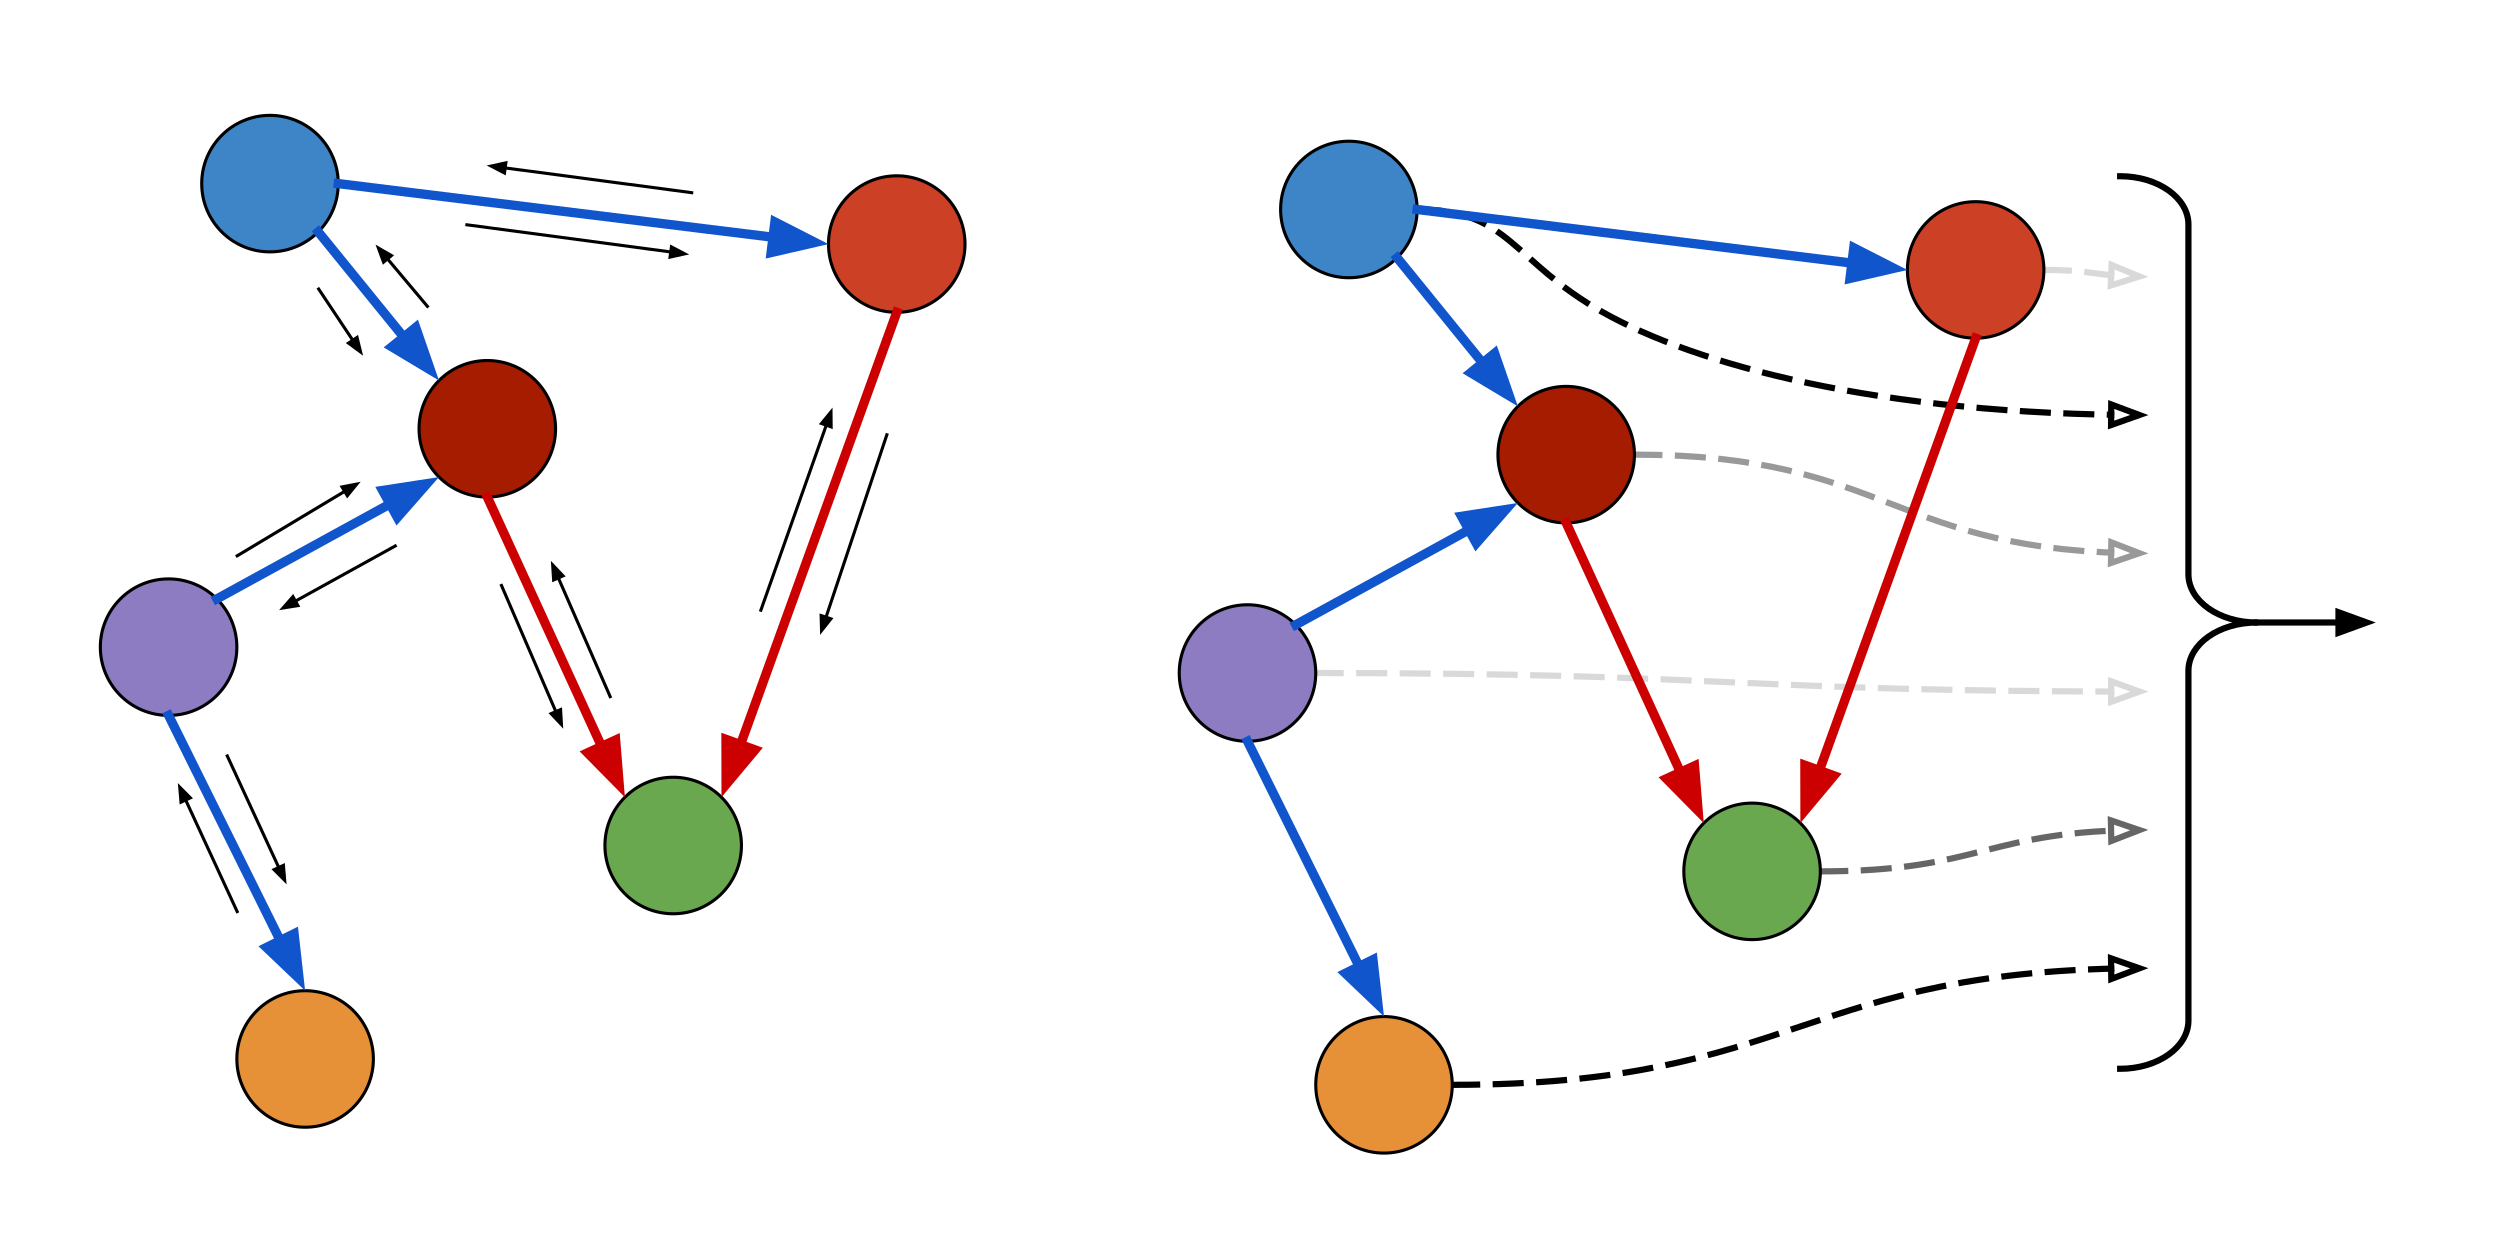 <?xml version="1.0" standalone="yes"?>

<svg version="1.1" viewBox="0.0 0.0 804.619 402.31" fill="none" stroke="none" stroke-linecap="square" stroke-miterlimit="10" xmlns="http://www.w3.org/2000/svg" xmlns:xlink="http://www.w3.org/1999/xlink"><clipPath id="p.0"><path d="m0 0l804.619 0l0 402.31l-804.619 0l0 -402.31z" clip-rule="nonzero"></path></clipPath><g clip-path="url(#p.0)"><path fill="#000000" fill-opacity="0.0" d="m0 0l804.619 0l0 402.31l-804.619 0z" fill-rule="nonzero"></path><path fill="#3d85c6" d="m64.923 59.097l0 0c0 -12.133 9.836 -21.969 21.969 -21.969l0 0c5.826 0 11.414 2.315 15.534 6.434c4.12 4.12 6.434 9.708 6.434 15.534l0 0c0 12.133 -9.836 21.969 -21.969 21.969l0 0c-12.133 0 -21.969 -9.836 -21.969 -21.969z" fill-rule="nonzero"></path><path stroke="#000000" stroke-width="1.0" stroke-linejoin="round" stroke-linecap="butt" d="m64.923 59.097l0 0c0 -12.133 9.836 -21.969 21.969 -21.969l0 0c5.826 0 11.414 2.315 15.534 6.434c4.12 4.12 6.434 9.708 6.434 15.534l0 0c0 12.133 -9.836 21.969 -21.969 21.969l0 0c-12.133 0 -21.969 -9.836 -21.969 -21.969z" fill-rule="nonzero"></path><path fill="#8e7cc3" d="m32.295 208.286l0 0c0 -12.133 9.836 -21.969 21.969 -21.969l0 0c5.826 0 11.414 2.315 15.534 6.434c4.12 4.12 6.434 9.708 6.434 15.534l0 0c0 12.133 -9.836 21.969 -21.969 21.969l0 0c-12.133 0 -21.969 -9.836 -21.969 -21.969z" fill-rule="nonzero"></path><path stroke="#000000" stroke-width="1.0" stroke-linejoin="round" stroke-linecap="butt" d="m32.295 208.286l0 0c0 -12.133 9.836 -21.969 21.969 -21.969l0 0c5.826 0 11.414 2.315 15.534 6.434c4.12 4.12 6.434 9.708 6.434 15.534l0 0c0 12.133 -9.836 21.969 -21.969 21.969l0 0c-12.133 0 -21.969 -9.836 -21.969 -21.969z" fill-rule="nonzero"></path><path fill="#a61c00" d="m134.87 138.001l0 0c0 -12.133 9.836 -21.969 21.969 -21.969l0 0c5.826 0 11.414 2.315 15.534 6.434c4.12 4.12 6.434 9.708 6.434 15.534l0 0c0 12.133 -9.836 21.969 -21.969 21.969l0 0c-12.133 0 -21.969 -9.836 -21.969 -21.969z" fill-rule="nonzero"></path><path stroke="#000000" stroke-width="1.0" stroke-linejoin="round" stroke-linecap="butt" d="m134.87 138.001l0 0c0 -12.133 9.836 -21.969 21.969 -21.969l0 0c5.826 0 11.414 2.315 15.534 6.434c4.12 4.12 6.434 9.708 6.434 15.534l0 0c0 12.133 -9.836 21.969 -21.969 21.969l0 0c-12.133 0 -21.969 -9.836 -21.969 -21.969z" fill-rule="nonzero"></path><path fill="#cc4125" d="m266.65 78.552l0 0c0 -12.133 9.836 -21.969 21.969 -21.969l0 0c5.826 0 11.414 2.315 15.534 6.434c4.12 4.12 6.434 9.708 6.434 15.534l0 0c0 12.133 -9.836 21.969 -21.969 21.969l0 0c-12.133 0 -21.969 -9.836 -21.969 -21.969z" fill-rule="nonzero"></path><path stroke="#000000" stroke-width="1.0" stroke-linejoin="round" stroke-linecap="butt" d="m266.65 78.552l0 0c0 -12.133 9.836 -21.969 21.969 -21.969l0 0c5.826 0 11.414 2.315 15.534 6.434c4.12 4.12 6.434 9.708 6.434 15.534l0 0c0 12.133 -9.836 21.969 -21.969 21.969l0 0c-12.133 0 -21.969 -9.836 -21.969 -21.969z" fill-rule="nonzero"></path><path fill="#e69138" d="m76.232 340.825l0 0c0 -12.133 9.836 -21.969 21.969 -21.969l0 0c5.826 0 11.414 2.315 15.534 6.434c4.12 4.12 6.434 9.708 6.434 15.534l0 0c0 12.133 -9.836 21.969 -21.968 21.969l0 0c-12.133 0 -21.969 -9.836 -21.969 -21.969z" fill-rule="nonzero"></path><path stroke="#000000" stroke-width="1.0" stroke-linejoin="round" stroke-linecap="butt" d="m76.232 340.825l0 0c0 -12.133 9.836 -21.969 21.969 -21.969l0 0c5.826 0 11.414 2.315 15.534 6.434c4.12 4.12 6.434 9.708 6.434 15.534l0 0c0 12.133 -9.836 21.969 -21.968 21.969l0 0c-12.133 0 -21.969 -9.836 -21.969 -21.969z" fill-rule="nonzero"></path><path fill="#6aa84f" d="m194.697 272.123l0 0c0 -12.133 9.836 -21.968 21.969 -21.968l0 0c5.826 0 11.414 2.315 15.534 6.434c4.12 4.12 6.434 9.708 6.434 15.534l0 0c0 12.133 -9.836 21.969 -21.969 21.969l0 0c-12.133 0 -21.969 -9.836 -21.969 -21.969z" fill-rule="nonzero"></path><path stroke="#000000" stroke-width="1.0" stroke-linejoin="round" stroke-linecap="butt" d="m194.697 272.123l0 0c0 -12.133 9.836 -21.968 21.969 -21.968l0 0c5.826 0 11.414 2.315 15.534 6.434c4.12 4.12 6.434 9.708 6.434 15.534l0 0c0 12.133 -9.836 21.969 -21.969 21.969l0 0c-12.133 0 -21.969 -9.836 -21.969 -21.969z" fill-rule="nonzero"></path><path fill="#000000" fill-opacity="0.0" d="m102.425 74.631l38.866 47.843" fill-rule="nonzero"></path><path stroke="#1155cc" stroke-width="3.0" stroke-linejoin="round" stroke-linecap="butt" d="m102.425 74.631l27.517 33.872" fill-rule="evenodd"></path><path fill="#1155cc" stroke="#1155cc" stroke-width="3.0" stroke-linecap="butt" d="m126.096 111.627l12.43 7.442l-4.738 -13.691z" fill-rule="evenodd"></path><path fill="#000000" fill-opacity="0.0" d="m108.86 59.097l157.795 19.465" fill-rule="nonzero"></path><path stroke="#1155cc" stroke-width="3.0" stroke-linejoin="round" stroke-linecap="butt" d="m108.86 59.097l139.931 17.261" fill-rule="evenodd"></path><path fill="#1155cc" stroke="#1155cc" stroke-width="3.0" stroke-linecap="butt" d="m248.184 81.276l14.119 -3.251l-12.905 -6.585z" fill-rule="evenodd"></path><path fill="#000000" fill-opacity="0.0" d="m288.618 100.521l-56.409 156.063" fill-rule="nonzero"></path><path stroke="#cc0000" stroke-width="3.0" stroke-linejoin="round" stroke-linecap="butt" d="m288.618 100.521l-50.291 139.135" fill-rule="evenodd"></path><path fill="#cc0000" stroke="#cc0000" stroke-width="3.0" stroke-linecap="butt" d="m233.667 237.971l0.032 14.488l9.288 -11.119z" fill-rule="evenodd"></path><path fill="#000000" fill-opacity="0.0" d="m69.798 192.752l71.496 -39.213" fill-rule="nonzero"></path><path stroke="#1155cc" stroke-width="3.0" stroke-linejoin="round" stroke-linecap="butt" d="m69.798 192.752l55.714 -30.557" fill-rule="evenodd"></path><path fill="#1155cc" stroke="#1155cc" stroke-width="3.0" stroke-linecap="butt" d="m127.895 166.54l9.554 -10.891l-14.32 2.202z" fill-rule="evenodd"></path><path fill="#000000" fill-opacity="0.0" d="m54.264 230.255l43.937 88.598" fill-rule="nonzero"></path><path stroke="#1155cc" stroke-width="3.0" stroke-linejoin="round" stroke-linecap="butt" d="m54.264 230.255l35.94 72.472" fill-rule="evenodd"></path><path fill="#1155cc" stroke="#1155cc" stroke-width="3.0" stroke-linecap="butt" d="m85.764 304.929l10.488 9.995l-1.609 -14.398z" fill-rule="evenodd"></path><path fill="#000000" fill-opacity="0.0" d="m156.839 159.97l44.283 96.63" fill-rule="nonzero"></path><path stroke="#cc0000" stroke-width="3.0" stroke-linejoin="round" stroke-linecap="butt" d="m156.839 159.97l36.784 80.266" fill-rule="evenodd"></path><path fill="#cc0000" stroke="#cc0000" stroke-width="3.0" stroke-linecap="butt" d="m189.118 242.301l10.177 10.312l-1.167 -14.441z" fill-rule="evenodd"></path><path fill="#000000" fill-opacity="0.0" d="m285.433 139.934l-21.48 64.409" fill-rule="nonzero"></path><path stroke="#000000" stroke-width="1.0" stroke-linejoin="round" stroke-linecap="butt" d="m285.433 139.934l-19.582 58.718" fill-rule="evenodd"></path><path fill="#000000" stroke="#000000" stroke-width="1.0" stroke-linecap="butt" d="m264.284 198.129l0.131 4.828l3.003 -3.782z" fill-rule="evenodd"></path><path fill="#000000" fill-opacity="0.0" d="m244.885 196.383l23.055 -65.197" fill-rule="nonzero"></path><path stroke="#000000" stroke-width="1.0" stroke-linejoin="round" stroke-linecap="butt" d="m244.885 196.383l21.055 -59.54" fill-rule="evenodd"></path><path fill="#000000" stroke="#000000" stroke-width="1.0" stroke-linecap="butt" d="m267.497 137.394l-0.044 -4.829l-3.07 3.728z" fill-rule="evenodd"></path><path fill="#000000" fill-opacity="0.0" d="m150.27 72.352l71.559 9.543" fill-rule="nonzero"></path><path stroke="#000000" stroke-width="1.0" stroke-linejoin="round" stroke-linecap="butt" d="m150.27 72.352l65.612 8.75" fill-rule="evenodd"></path><path fill="#000000" stroke="#000000" stroke-width="1.0" stroke-linecap="butt" d="m215.664 82.739l4.717 -1.037l-4.28 -2.237z" fill-rule="evenodd"></path><path fill="#000000" fill-opacity="0.0" d="m222.622 62.016l-65.984 -8.756" fill-rule="nonzero"></path><path stroke="#000000" stroke-width="1.0" stroke-linejoin="round" stroke-linecap="butt" d="m222.622 62.016l-60.036 -7.967" fill-rule="evenodd"></path><path fill="#000000" stroke="#000000" stroke-width="1.0" stroke-linecap="butt" d="m162.803 52.412l-4.716 1.04l4.281 2.234z" fill-rule="evenodd"></path><path fill="#000000" fill-opacity="0.0" d="m102.564 93.024l14.299 21.48" fill-rule="nonzero"></path><path stroke="#000000" stroke-width="1.0" stroke-linejoin="round" stroke-linecap="butt" d="m102.564 93.024l10.974 16.486" fill-rule="evenodd"></path><path fill="#000000" stroke="#000000" stroke-width="1.0" stroke-linecap="butt" d="m112.164 110.425l3.89 2.862l-1.14 -4.693z" fill-rule="evenodd"></path><path fill="#000000" fill-opacity="0.0" d="m137.549 98.591l-16.693 -19.874" fill-rule="nonzero"></path><path stroke="#000000" stroke-width="1.0" stroke-linejoin="round" stroke-linecap="butt" d="m137.549 98.591l-12.834 -15.28" fill-rule="evenodd"></path><path fill="#000000" stroke="#000000" stroke-width="1.0" stroke-linecap="butt" d="m125.979 82.249l-4.184 -2.413l1.654 4.537z" fill-rule="evenodd"></path><path fill="#000000" fill-opacity="0.0" d="m161.402 188.433l19.874 46.11" fill-rule="nonzero"></path><path stroke="#000000" stroke-width="1.0" stroke-linejoin="round" stroke-linecap="butt" d="m161.402 188.433l17.499 40.6" fill-rule="evenodd"></path><path fill="#000000" stroke="#000000" stroke-width="1.0" stroke-linecap="butt" d="m177.384 229.687l3.313 3.514l-0.279 -4.821z" fill-rule="evenodd"></path><path fill="#000000" fill-opacity="0.0" d="m196.383 224.213l-19.087 -43.717" fill-rule="nonzero"></path><path stroke="#000000" stroke-width="1.0" stroke-linejoin="round" stroke-linecap="butt" d="m196.383 224.213l-16.686 -38.218" fill-rule="evenodd"></path><path fill="#000000" stroke="#000000" stroke-width="1.0" stroke-linecap="butt" d="m181.211 185.334l-3.33 -3.498l0.302 4.82z" fill-rule="evenodd"></path><path fill="#000000" fill-opacity="0.0" d="m76.328 178.892l39.748 -23.843" fill-rule="nonzero"></path><path stroke="#000000" stroke-width="1.0" stroke-linejoin="round" stroke-linecap="butt" d="m76.328 178.892l34.603 -20.756" fill-rule="evenodd"></path><path fill="#000000" stroke="#000000" stroke-width="1.0" stroke-linecap="butt" d="m111.78 159.553l3.042 -3.751l-4.741 0.918z" fill-rule="evenodd"></path><path fill="#000000" fill-opacity="0.0" d="m127.213 175.711l-37.386 20.661" fill-rule="nonzero"></path><path stroke="#000000" stroke-width="1.0" stroke-linejoin="round" stroke-linecap="butt" d="m127.213 175.711l-32.134 17.759" fill-rule="evenodd"></path><path fill="#000000" stroke="#000000" stroke-width="1.0" stroke-linecap="butt" d="m94.279 192.025l-3.173 3.641l4.771 -0.749z" fill-rule="evenodd"></path><path fill="#000000" fill-opacity="0.0" d="m73.147 243.294l19.087 41.354" fill-rule="nonzero"></path><path stroke="#000000" stroke-width="1.0" stroke-linejoin="round" stroke-linecap="butt" d="m73.147 243.294l16.572 35.907" fill-rule="evenodd"></path><path fill="#000000" stroke="#000000" stroke-width="1.0" stroke-linecap="butt" d="m88.22 279.893l3.401 3.428l-0.402 -4.813z" fill-rule="evenodd"></path><path fill="#000000" fill-opacity="0.0" d="m76.328 293.383l-19.087 -41.354" fill-rule="nonzero"></path><path stroke="#000000" stroke-width="1.0" stroke-linejoin="round" stroke-linecap="butt" d="m76.328 293.383l-16.572 -35.907" fill-rule="evenodd"></path><path fill="#000000" stroke="#000000" stroke-width="1.0" stroke-linecap="butt" d="m61.256 256.784l-3.401 -3.428l0.402 4.813z" fill-rule="evenodd"></path><path fill="#000000" fill-opacity="0.0" d="m657.825 86.877c8.408 0 12.611 0.559 16.816 1.118c4.205 0.559 8.411 1.118 16.822 1.118" fill-rule="nonzero"></path><path stroke="#d9d9d9" stroke-width="2.0" stroke-linejoin="round" stroke-linecap="butt" stroke-dasharray="8.0,6.0" d="m657.825 86.877c8.408 0 12.611 0.559 16.816 1.118c1.051 0.14 2.102 0.28 3.22 0.411c0.279 0.033 0.563 0.065 0.851 0.097l0.763 0.08" fill-rule="evenodd"></path><path stroke="#d9d9d9" stroke-width="2.0" stroke-linecap="butt" d="m679.329 91.882l9.214 -2.899l-8.921 -3.702z" fill-rule="evenodd"></path><path fill="#000000" fill-opacity="0.0" d="m456.098 67.421c29.893 0 30.365 16.543 59.786 33.087c29.421 16.543 87.792 33.087 175.584 33.087" fill-rule="nonzero"></path><path stroke="#000000" stroke-width="2.0" stroke-linejoin="round" stroke-linecap="butt" stroke-dasharray="8.0,6.0" d="m456.098 67.421c29.893 0 30.365 16.543 59.786 33.087c14.711 8.272 36.659 16.543 65.903 22.747c14.622 3.102 31.068 5.687 49.346 7.496c9.139 0.905 18.736 1.616 28.791 2.1c5.028 0.242 10.17 0.428 15.427 0.553c1.314 0.031 2.636 0.059 3.964 0.082l0.152 0.002" fill-rule="evenodd"></path><path stroke="#000000" stroke-width="2.0" stroke-linecap="butt" d="m679.44 136.793l9.105 -3.224l-9.047 -3.383z" fill-rule="evenodd"></path><path fill="#000000" fill-opacity="0.0" d="m526.046 146.325c41.353 0 62.028 7.945 82.705 15.89c20.677 7.945 41.356 15.89 82.712 15.89" fill-rule="nonzero"></path><path stroke="#999999" stroke-width="2.0" stroke-linejoin="round" stroke-linecap="butt" stroke-dasharray="8.0,6.0" d="m526.046 146.325c41.353 0 62.028 7.945 82.705 15.89c10.339 3.972 20.678 7.945 33.601 10.924c6.462 1.49 13.57 2.731 21.648 3.6c4.039 0.434 8.32 0.776 12.883 1.009c0.57 0.029 1.145 0.056 1.725 0.082l0.857 0.035" fill-rule="evenodd"></path><path stroke="#999999" stroke-width="2.0" stroke-linecap="butt" d="m679.4 181.168l9.14 -3.122l-9.008 -3.484z" fill-rule="evenodd"></path><path fill="#000000" fill-opacity="0.0" d="m423.471 216.61c66.996 0 100.492 1.496 133.992 2.992c33.5 1.496 67.004 2.992 134.008 2.992" fill-rule="nonzero"></path><path stroke="#d9d9d9" stroke-width="2.0" stroke-linejoin="round" stroke-linecap="butt" stroke-dasharray="8.0,6.0" d="m423.471 216.61c66.996 0 100.492 1.496 133.992 2.992c16.75 0.748 33.501 1.496 54.44 2.057c10.47 0.281 21.986 0.514 35.073 0.678c6.543 0.082 13.479 0.146 20.874 0.19c3.697 0.022 7.508 0.039 11.443 0.05l0.179 3.6621094E-4" fill-rule="evenodd"></path><path stroke="#d9d9d9" stroke-width="2.0" stroke-linecap="butt" d="m679.466 225.881l9.081 -3.291l-9.072 -3.316z" fill-rule="evenodd"></path><path fill="#000000" fill-opacity="0.0" d="m585.873 280.447c26.396 0 39.595 -3.339 52.792 -6.677c13.197 -3.339 26.392 -6.677 52.783 -6.677" fill-rule="nonzero"></path><path stroke="#666666" stroke-width="2.0" stroke-linejoin="round" stroke-linecap="butt" stroke-dasharray="8.0,6.0" d="m585.873 280.447c26.396 0 39.595 -3.339 52.792 -6.677c6.598 -1.669 13.196 -3.339 21.444 -4.591c4.124 -0.626 8.66 -1.148 13.814 -1.513c1.289 -0.091 2.616 -0.173 3.985 -0.244c0.342 -0.018 0.687 -0.035 1.035 -0.051l0.508 -0.023" fill-rule="evenodd"></path><path stroke="#666666" stroke-width="2.0" stroke-linecap="butt" d="m679.521 270.652l9.004 -3.496l-9.145 -3.109z" fill-rule="evenodd"></path><path fill="#000000" fill-opacity="0.0" d="m467.408 349.15c56.012 0 84.017 -9.386 112.025 -18.772c28.008 -9.386 56.019 -18.772 112.038 -18.772" fill-rule="nonzero"></path><path stroke="#000000" stroke-width="2.0" stroke-linejoin="round" stroke-linecap="butt" stroke-dasharray="8.0,6.0" d="m467.408 349.15c56.012 0 84.017 -9.386 112.025 -18.772c14.004 -4.693 28.009 -9.386 45.515 -12.906c8.753 -1.76 18.382 -3.226 29.323 -4.253c5.471 -0.513 11.27 -0.917 17.451 -1.192c1.545 -0.069 3.115 -0.129 4.709 -0.182c0.797 -0.026 1.6 -0.05 2.41 -0.072l0.631 -0.015" fill-rule="evenodd"></path><path stroke="#000000" stroke-width="2.0" stroke-linecap="butt" d="m679.514 315.062l9.034 -3.418l-9.117 -3.188z" fill-rule="evenodd"></path><path fill="#3d85c6" d="m412.161 67.421l0 0c0 -12.133 9.836 -21.969 21.969 -21.969l0 0c5.826 0 11.414 2.315 15.534 6.434c4.12 4.12 6.434 9.708 6.434 15.534l0 0c0 12.133 -9.836 21.969 -21.969 21.969l0 0c-12.133 0 -21.969 -9.836 -21.969 -21.969z" fill-rule="nonzero"></path><path stroke="#000000" stroke-width="1.0" stroke-linejoin="round" stroke-linecap="butt" d="m412.161 67.421l0 0c0 -12.133 9.836 -21.969 21.969 -21.969l0 0c5.826 0 11.414 2.315 15.534 6.434c4.12 4.12 6.434 9.708 6.434 15.534l0 0c0 12.133 -9.836 21.969 -21.969 21.969l0 0c-12.133 0 -21.969 -9.836 -21.969 -21.969z" fill-rule="nonzero"></path><path fill="#8e7cc3" d="m379.534 216.61l0 0c0 -12.133 9.836 -21.968 21.969 -21.968l0 0c5.826 0 11.414 2.315 15.534 6.434c4.12 4.12 6.434 9.708 6.434 15.534l0 0c0 12.133 -9.836 21.969 -21.969 21.969l0 0c-12.133 0 -21.969 -9.836 -21.969 -21.969z" fill-rule="nonzero"></path><path stroke="#000000" stroke-width="1.0" stroke-linejoin="round" stroke-linecap="butt" d="m379.534 216.61l0 0c0 -12.133 9.836 -21.968 21.969 -21.968l0 0c5.826 0 11.414 2.315 15.534 6.434c4.12 4.12 6.434 9.708 6.434 15.534l0 0c0 12.133 -9.836 21.969 -21.969 21.969l0 0c-12.133 0 -21.969 -9.836 -21.969 -21.969z" fill-rule="nonzero"></path><path fill="#a61c00" d="m482.109 146.325l0 0c0 -12.133 9.836 -21.968 21.969 -21.968l0 0c5.826 0 11.414 2.315 15.534 6.434c4.12 4.12 6.434 9.708 6.434 15.534l0 0c0 12.133 -9.836 21.969 -21.969 21.969l0 0c-12.133 0 -21.969 -9.836 -21.969 -21.969z" fill-rule="nonzero"></path><path stroke="#000000" stroke-width="1.0" stroke-linejoin="round" stroke-linecap="butt" d="m482.109 146.325l0 0c0 -12.133 9.836 -21.968 21.969 -21.968l0 0c5.826 0 11.414 2.315 15.534 6.434c4.12 4.12 6.434 9.708 6.434 15.534l0 0c0 12.133 -9.836 21.969 -21.969 21.969l0 0c-12.133 0 -21.969 -9.836 -21.969 -21.969z" fill-rule="nonzero"></path><path fill="#cc4125" d="m613.888 86.877l0 0c0 -12.133 9.836 -21.969 21.969 -21.969l0 0c5.826 0 11.414 2.315 15.534 6.434c4.12 4.12 6.434 9.708 6.434 15.534l0 0c0 12.133 -9.836 21.969 -21.969 21.969l0 0c-12.133 0 -21.969 -9.836 -21.969 -21.969z" fill-rule="nonzero"></path><path stroke="#000000" stroke-width="1.0" stroke-linejoin="round" stroke-linecap="butt" d="m613.888 86.877l0 0c0 -12.133 9.836 -21.969 21.969 -21.969l0 0c5.826 0 11.414 2.315 15.534 6.434c4.12 4.12 6.434 9.708 6.434 15.534l0 0c0 12.133 -9.836 21.969 -21.969 21.969l0 0c-12.133 0 -21.969 -9.836 -21.969 -21.969z" fill-rule="nonzero"></path><path fill="#e69138" d="m423.471 349.15l0 0c0 -12.133 9.836 -21.969 21.969 -21.969l0 0c5.826 0 11.414 2.315 15.534 6.434c4.12 4.12 6.434 9.708 6.434 15.534l0 0c0 12.133 -9.836 21.969 -21.969 21.969l0 0c-12.133 0 -21.969 -9.836 -21.969 -21.969z" fill-rule="nonzero"></path><path stroke="#000000" stroke-width="1.0" stroke-linejoin="round" stroke-linecap="butt" d="m423.471 349.15l0 0c0 -12.133 9.836 -21.969 21.969 -21.969l0 0c5.826 0 11.414 2.315 15.534 6.434c4.12 4.12 6.434 9.708 6.434 15.534l0 0c0 12.133 -9.836 21.969 -21.969 21.969l0 0c-12.133 0 -21.969 -9.836 -21.969 -21.969z" fill-rule="nonzero"></path><path fill="#6aa84f" d="m541.936 280.447l0 0c0 -12.133 9.836 -21.969 21.969 -21.969l0 0c5.826 0 11.414 2.315 15.534 6.434c4.12 4.12 6.434 9.708 6.434 15.534l0 0c0 12.133 -9.836 21.969 -21.969 21.969l0 0c-12.133 0 -21.969 -9.836 -21.969 -21.969z" fill-rule="nonzero"></path><path stroke="#000000" stroke-width="1.0" stroke-linejoin="round" stroke-linecap="butt" d="m541.936 280.447l0 0c0 -12.133 9.836 -21.969 21.969 -21.969l0 0c5.826 0 11.414 2.315 15.534 6.434c4.12 4.12 6.434 9.708 6.434 15.534l0 0c0 12.133 -9.836 21.969 -21.969 21.969l0 0c-12.133 0 -21.969 -9.836 -21.969 -21.969z" fill-rule="nonzero"></path><path fill="#000000" fill-opacity="0.0" d="m449.664 82.955l38.866 47.843" fill-rule="nonzero"></path><path stroke="#1155cc" stroke-width="3.0" stroke-linejoin="round" stroke-linecap="butt" d="m449.664 82.955l27.517 33.872" fill-rule="evenodd"></path><path fill="#1155cc" stroke="#1155cc" stroke-width="3.0" stroke-linecap="butt" d="m473.334 119.951l12.43 7.442l-4.738 -13.691z" fill-rule="evenodd"></path><path fill="#000000" fill-opacity="0.0" d="m456.098 67.421l157.795 19.465" fill-rule="nonzero"></path><path stroke="#1155cc" stroke-width="3.0" stroke-linejoin="round" stroke-linecap="butt" d="m456.098 67.421l139.931 17.261" fill-rule="evenodd"></path><path fill="#1155cc" stroke="#1155cc" stroke-width="3.0" stroke-linecap="butt" d="m595.423 89.6l14.118 -3.251l-12.905 -6.585z" fill-rule="evenodd"></path><path fill="#000000" fill-opacity="0.0" d="m635.857 108.845l-56.409 156.063" fill-rule="nonzero"></path><path stroke="#cc0000" stroke-width="3.0" stroke-linejoin="round" stroke-linecap="butt" d="m635.857 108.845l-50.291 139.135" fill-rule="evenodd"></path><path fill="#cc0000" stroke="#cc0000" stroke-width="3.0" stroke-linecap="butt" d="m580.906 246.296l0.032 14.488l9.288 -11.119z" fill-rule="evenodd"></path><path fill="#000000" fill-opacity="0.0" d="m417.037 201.076l71.496 -39.213" fill-rule="nonzero"></path><path stroke="#1155cc" stroke-width="3.0" stroke-linejoin="round" stroke-linecap="butt" d="m417.037 201.076l55.714 -30.557" fill-rule="evenodd"></path><path fill="#1155cc" stroke="#1155cc" stroke-width="3.0" stroke-linecap="butt" d="m475.133 174.864l9.554 -10.891l-14.32 2.202z" fill-rule="evenodd"></path><path fill="#000000" fill-opacity="0.0" d="m401.503 238.579l43.937 88.598" fill-rule="nonzero"></path><path stroke="#1155cc" stroke-width="3.0" stroke-linejoin="round" stroke-linecap="butt" d="m401.503 238.579l35.94 72.472" fill-rule="evenodd"></path><path fill="#1155cc" stroke="#1155cc" stroke-width="3.0" stroke-linecap="butt" d="m433.003 313.253l10.488 9.995l-1.609 -14.398z" fill-rule="evenodd"></path><path fill="#000000" fill-opacity="0.0" d="m504.077 168.294l44.283 96.63" fill-rule="nonzero"></path><path stroke="#cc0000" stroke-width="3.0" stroke-linejoin="round" stroke-linecap="butt" d="m504.077 168.294l36.784 80.266" fill-rule="evenodd"></path><path fill="#cc0000" stroke="#cc0000" stroke-width="3.0" stroke-linecap="butt" d="m536.357 250.625l10.177 10.312l-1.167 -14.441z" fill-rule="evenodd"></path><path fill="#000000" fill-opacity="0.0" d="m691.457 79.366l25.764 0l0 19.465l-25.764 0z" fill-rule="nonzero"></path><path fill="#000000" fill-opacity="0.0" d="m691.457 123.869l25.764 0l0 19.465l-25.764 0z" fill-rule="nonzero"></path><path fill="#000000" fill-opacity="0.0" d="m691.457 168.371l25.764 0l0 19.465l-25.764 0z" fill-rule="nonzero"></path><path fill="#000000" fill-opacity="0.0" d="m691.457 212.873l25.764 0l0 19.465l-25.764 0z" fill-rule="nonzero"></path><path fill="#000000" fill-opacity="0.0" d="m691.457 257.376l25.764 0l0 19.465l-25.764 0z" fill-rule="nonzero"></path><path fill="#000000" fill-opacity="0.0" d="m691.457 301.878l25.764 0l0 19.465l-25.764 0z" fill-rule="nonzero"></path><path fill="#000000" fill-opacity="0.0" d="m682.37 56.717l0 0c12.133 0 21.969 6.952 21.969 15.527l0 112.583c0 8.576 9.836 15.527 21.969 15.527l0 0c-12.133 0 -21.969 6.952 -21.969 15.527l0 112.583c0 8.576 -9.836 15.527 -21.969 15.527z" fill-rule="nonzero"></path><path fill="#000000" fill-opacity="0.0" d="m682.37 56.717l0 0c12.133 0 21.969 6.952 21.969 15.527l0 112.583c0 8.576 9.836 15.527 21.969 15.527l0 0c-12.133 0 -21.969 6.952 -21.969 15.527l0 112.583c0 8.576 -9.836 15.527 -21.969 15.527" fill-rule="nonzero"></path><path stroke="#000000" stroke-width="2.0" stroke-linejoin="round" stroke-linecap="butt" d="m682.37 56.717l0 0c12.133 0 21.969 6.952 21.969 15.527l0 112.583c0 8.576 9.836 15.527 21.969 15.527l0 0c-12.133 0 -21.969 6.952 -21.969 15.527l0 112.583c0 8.576 -9.836 15.527 -21.969 15.527" fill-rule="nonzero"></path><path fill="#000000" fill-opacity="0.0" d="m767.144 191.014l18.614 0l0 15.118l-18.614 0z" fill-rule="nonzero"></path><path fill="#000000" fill-opacity="0.0" d="m726.307 200.354l38.331 0" fill-rule="nonzero"></path><path stroke="#000000" stroke-width="2.0" stroke-linejoin="round" stroke-linecap="butt" d="m726.307 200.354l26.331 0" fill-rule="evenodd"></path><path fill="#000000" stroke="#000000" stroke-width="2.0" stroke-linecap="butt" d="m752.638 203.658l9.076 -3.303l-9.076 -3.303z" fill-rule="evenodd"></path></g></svg>

